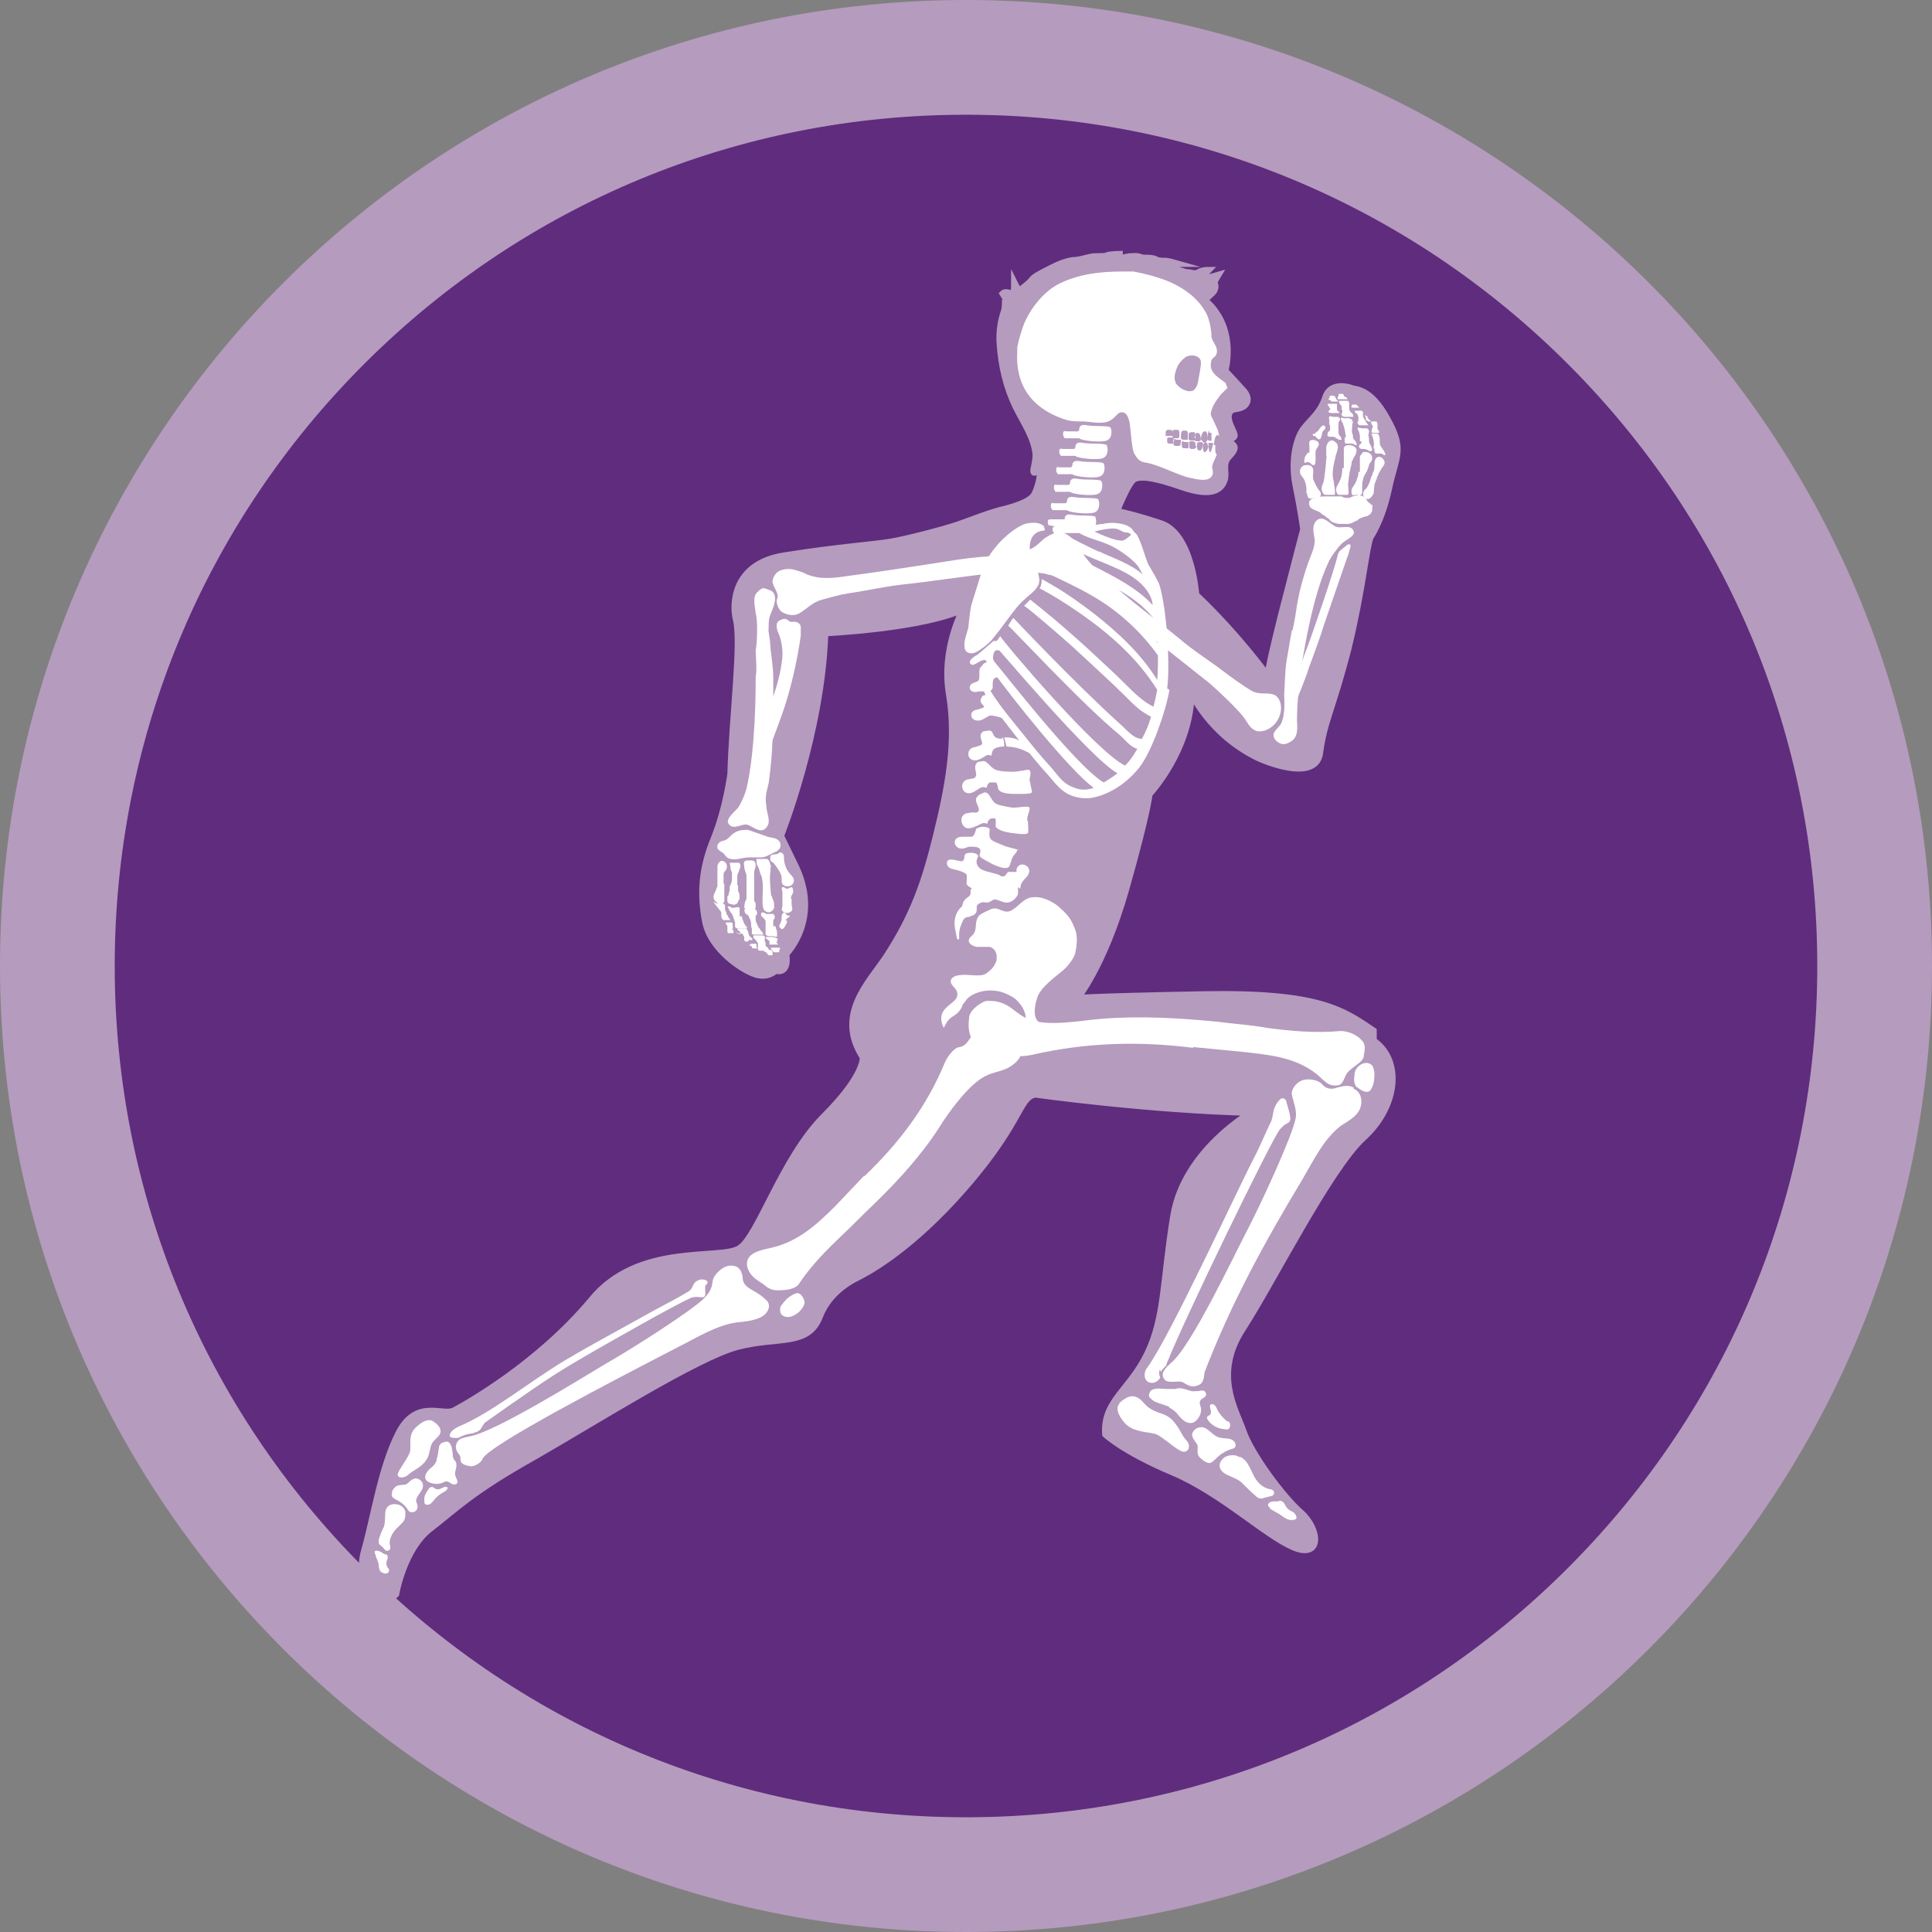 <?xml version="1.0" encoding="UTF-8"?>
<svg id="Layer_1" data-name="Layer 1" xmlns="http://www.w3.org/2000/svg" xmlns:xlink="http://www.w3.org/1999/xlink" version="1.1" viewBox="0 0 252.6 252.6">
  <rect x="0" y="0" width="252.6" height="252.6" fill="#808080" stroke="none"/>
  <defs>
    <style>
      .cls-1 {
        clip-path: url(#clippath);
      }

      .cls-2 {
        fill: none;
      }

      .cls-2, .cls-3, .cls-4, .cls-5 {
        stroke-width: 0px;
      }

      .cls-3, .cls-6 {
        fill: #b59bbe;
      }

      .cls-4 {
        fill: #602c7e;
      }

      .cls-6 {
        fill-rule: evenodd;
        stroke: #b59bbe;
        stroke-miterlimit: 10;
      }

      .cls-5 {
        fill: #fff;
      }
    </style>
    <clipPath id="clippath">
      <circle class="cls-2" cx="126.3" cy="126.3" r="112.5"/>
    </clipPath>
  </defs>
  <circle class="cls-4" cx="126.3" cy="126.3" r="116.8"/>
  <g class="cls-1">
    <g>
      <path class="cls-6" d="M179.5,134.8c-3.9-2.6-6.9-5-22.3-4.7-15.4.3-16.5.5-16.5.5,0,0,3.5-4.1,6.4-14.2,2.9-10.2,3.1-12.6,3.1-12.6,0,0,5.5-5.8,5.5-13.5,0,0,2.4,5.7,9,8.8,0,0,7.3,3.3,7.8-.7s1.7-5.8,3.7-13.6c1.9-7.8,2.3-13,2.9-14.6,0,0,1.5-2.1,2.4-6.3.9-4.3,2.1-5-.2-9.1-2.3-4.2-4.2-3.7-4.7-4,0,0-2.5-.9-3.2,1.1-.7,2.1-1.7,2.7-2.9,4.2-1.1,1.5-1.6,4.5-1,7.4.6,2.9,1,5.7,1,5.7,0,0-.7,2.6-2.9,11.2-2.4,9.6-1.7,8.3-1.7,8.3,0,0-3.8-5.4-9.6-10.9,0,0-.5-8-4.6-9.3-2.7-.9-4.7-1.4-5.8-1.6.6-1.4,1.6-3.8,2.3-4.3,1.1-.7,3.9.2,5.2.6,1.8.6,5.7,2.2,6.6-.4.3-.8-.1-1.7.2-2.5.2-.6.9-1,1.1-1.6s-.9-.8-.8-1.1c0-.3,1-.3.8-.8-.1-.5-1-1.8-.7-2.7s1.1-.6,1.7-.9c.7-.3,1.1-1.1.2-2.1s-2.4-2.6-2.4-2.6c0,0,1.2-4.1-1.1-7.5-1-1.5-1.7-1.7-1.7-1.7,0,0,.8-.7,1.2-1.1.4-.4.3-.9.3-.9,0,0-.6.5-.9.6-.2,0,.5-.5.7-.9s.5-.9.5-.9c0,0-1,.3-1.5.3h-1.1s.7,0,.9-.4.4-.6.4-.6c0,0-.6,0-1.1.3s-.9,0-1.4,0-1.6-.5-2.4-.7-1.1-.2-1.1-.2c0,0,.5,0,.8-.2s.8-.2.8-.2c0,0-.7-.2-1.1-.2s-.9,0-1.2-.2c-.4-.2-1-.2-1.5-.2s-.7-.3-1.5-.2c-.8,0-1.2.2-1.6.3-.4,0-1.1,0-1.1,0,0,0,.6,0,.8-.3s.6-.3.6-.3c0,0-1.7,0-2.1.2-.4.2-1.4,0-2.2.2s-1.6.4-2,.4-1.4.2-2.8.9-2.4,1.2-2.7,1.6-.7.7-1.2,1.1c-.4.4-.6.9-.6.9,0,0,0-.5-.2-.8s-.3-.5-.3-.5c0,0,0,.7-.1.9s-.1.4-.2.5c0,0,0-.2-.4-.3-.6-.2-.8,0-.8,0,0,0,.3.5.5.8s.2.4.1.5c0,0-.3,0-.3,0,0,0,0,.3-.1.9-.5,1.4-.7,2.8-.6,4.3.2,2.9.8,5.6,2.1,8.3,1,2,2.4,4,2.6,6.2,0,1.1-.3,1.8-.3,2.2s.4-.5.7-.3c.4.2,0,2.3-.6,3.4s-3.3,1.8-4.6,2.1c-2.1.6-3.2,1.1-5.5,1.9-2.1.7-6.8,1.9-8.6,2.2-2.2.4-7,.7-13.9,1.8-7,1-6.8,6.6-6.4,8.2.8,3.1-.5,12.7-.7,20.3,0,0-.6,4.6-2.2,8.5s-1.8,7.2-1.1,10.8c.7,3.6,4.8,6.2,6.2,6.7,0,0,1.6.8,2.9-.4,0,0,1.7.7,1.3-2.1,0,0,4.7-4.6,1.1-11.7l-1.8-3.7s5.4-13.5,5.8-26.6c0,0,13-.6,18.3-3.2,0,0-3,5.2-1.9,11.4,1,6.2-.2,12.2-1.7,18.3-1.5,6.1-3,10.5-6.6,16-2.2,3.3-6.6,7.5-3,13,0,0,.4,2.3-5.1,7.8s-8.6,15.8-11.1,17.3c-2.5,1.6-13.2-.8-19.3,6.7-7.1,8.5-16.5,13.7-18,14.5s-4.9-1.6-7.2,2.9-3.2,10.8-4.5,15.4c-1.3,4.6,2.2,7.4,4,5.6,0,0,1-5.9,4.5-8.6s5.4-4.8,13.6-9.4c8.2-4.7,21.3-13,26.6-14.4,5.4-1.4,9.2,0,10.7-3.9h0c.9-2.3,2.7-4,4.9-5.1,1.4-.7,6.3-3.3,12.6-10.1,9.1-9.9,8.3-13.3,10.7-13.9,0,0,15,2.1,28.5,2.4,0,0-8.9,5-10.3,13.6-1.4,8.6-1.1,13.2-3.4,18-2.3,4.8-5.8,6.2-5.5,10.5,0,0,2.3,2.2,8.7,4.9s12.1,8.2,15.8,9.8,3.3-2.3.9-4.4-6.5-7.7-7.5-10.6-4-7.5-.1-13.5,11.4-21,15.8-25,5.1-10,1.3-12.6h0v-1.2Z"/>
      <g>
        <path class="cls-5" d="M170.9,64.4c0,.3,0,.5.2.7s.5,0,.8,0,.7,0,.8-.4c0-.4-.1-.4-.4-.8-.3-.5-.4-.8-.6-1.2-.1-.5,0-.6,0-1.1s-.2-.7-.6-.8c-.5,0-.9,0-1.1.6-.2.7.4.9.6,1.5.3.8.2,1.4.2,1.6h.1Z"/>
        <path class="cls-5" d="M171,59c0,.3-.3.5-.4.8,0,.2-.2.7,0,.7s.4-.2.6,0c.2,0,.3.4.6.3.2,0,.2-.5.2-.6v-.9c0-.3,0-.5.2-.7.1-.2.3-.4.2-.7s-.8-.5-1.1-.3c-.2.2-.1.6-.1.9v.7h-.2Z"/>
        <path class="cls-5" d="M173,63.1c-.1.3-.2.5-.2.8s.2.8.5.8h.6c.2,0,.4,0,.6,0,.1-.2,0-.8,0-1-.1-.3-.1-.8-.2-1.1-.1-.5-.1-1.3.3-2.8,0-.2.1-.4.2-.7.1-.4.2-.7,0-1.1-.2-.2-.5-.5-.8-.4s-.5.4-.6.8v1c0,.2.1.4,0,.6,0,.2-.2,2.6-.4,3.2h0Z"/>
        <path class="cls-5" d="M175.5,61.2c0,.6-.1,1.3-.4,1.8-.1.3-.4.6-.4.9s0,.6.3.8c.2,0,.4,0,.6,0h.6c.2-.2.1-.4.1-.6,0-.3-.1-.8,0-1.1.1-1.1.2-1.5.4-2.3,0-.2,0-.4.2-.6,0-.2.2-.4.3-.6.1-.2.3-.7,0-1-.2-.2-.5-.3-.8-.3s-.6,0-.7.4v2.6h-.2Z"/>
        <path class="cls-5" d="M177.6,61.7v.2c0,.3-.1.5-.2.8-.1.3-.2.5-.4.8s-.3.4-.3.7,0,.4.1.5.4,0,.6,0,.3.2.5,0c.2,0,.2-.3.2-.5v-.7c0-.2,0-.5.1-.7,0-.3.2-.7.4-1s.3-.7.4-1c0-.2.2-.3.3-.5,0,0,.1-.2.1-.3,0-.3,0-.5-.3-.7-.2-.2-.4-.2-.7-.2s-.2,0-.3.2c-.1,0-.2.2-.3.4v2h-.2Z"/>
        <path class="cls-5" d="M179.3,62.3s-.2.7-.3.9-.2.5-.4.7c-.5.3-.5,1.1,0,1.3.4.2.7-.2.9-.5s.1-.8.2-1.2c0-.3.2-.6.3-.9,0-.2.1-.3.2-.5,0-.2.2-.4.3-.6.2-.5.8-.8.4-1.4-.3-.5-.9-.5-1.1,0-.1.2-.1.5-.1.8s0,.6-.2.9c0,0-.1.2-.1.4h0Z"/>
        <path class="cls-5" d="M173.9,55.5v.7c0,.2-.3.2-.3.4s-.2.4.2.5h.4c.2,0,.3,0,.5.2.1,0,.3.2.4.2.2,0,.3,0,.3,0s0-.3-.2-.5-.2-.3-.2-.5v-1.3c0,0,.2-.2.2-.3s0-.3-.3-.4h-.6c-.2,0-.4-.2-.5,0-.1,0,0,.4,0,.5v.8h0v-.2Z"/>
        <path class="cls-5" d="M179.4,55.9c0,.2,0,.3-.1.5,0,0,0,.2.2.2h.8v-.2s-.1-.2-.2-.3v-.6s0-.4-.2-.4h-.6c-.1,0,0,.2,0,.3,0,0,.1.2.2.3h0v.2Z"/>
        <path class="cls-5" d="M173.9,53.3v.3s-.2,0-.2.2.3.2.5.2h.9s.1,0,.1,0c0,0-.1,0-.2-.2-.1,0-.2-.2-.2-.3v-.7h-1.1c-.3,0,0,.3.1.4h0c0,0,0,.2,0,.2Z"/>
        <path class="cls-5" d="M173.8,52h0s-.2.2,0,.3c0,0,.2,0,.3.2h.8c.1,0,0-.2-.1-.2-.2-.2-.1-.3-.3-.5-.1,0-.4-.2-.6,0-.2,0,0,.2,0,.3h0Z"/>
        <path class="cls-5" d="M174.9,51.8v.4h1.2c.2,0-.1-.3-.2-.3,0,0-.1,0-.2-.2,0,0,0,0-.1-.2h-.2c0,0-.2,0-.3,0,0,0-.1,0-.1.2v.4h0v-.2Z"/>
        <path class="cls-5" d="M175.5,53.5v.4s-.1.2-.1.3.1.2.3.3h1.2c.1,0,0-.2,0-.3s-.2-.2-.3-.3c0,0-.2-.3-.2-.4v-.8s0-.2-.2-.3h-.4c-.2,0-.3,0-.5,0h-.2c-.1,0,0,0,0,.2,0,.2.2.3.3.5v.3h0v.2Z"/>
        <path class="cls-5" d="M176.8,52.8c0,0,0,.2-.1.3v.2h.6c.1,0,.2,0,.3,0h.2q0,0,0,0h0s-.1,0-.1,0c0,0-.1-.2-.2-.2,0,0-.1-.2-.2-.2,0,0-.2,0-.3,0h-.2v.2h0Z"/>
        <path class="cls-5" d="M172.2,56.4c0,0-.2.2-.3.3-.1,0-.4,0-.2.3,0,0,.2,0,.2,0,0,0,.1,0,.2.2.2.2.3.3.5.2.2-.2.2-.6.3-.9.1-.3.6-.4.3-.8-.3-.4-.9.7-.9.7h-.1Z"/>
        <path class="cls-5" d="M176,56.9c0,.2-.2.3-.2.5s0,.4.1.6c.1,0,.3,0,.4,0h.5c.2,0,.3.2.5.2s0-.3,0-.4c-.1-.2-.4-.4-.4-.6s0-.4-.1-.5c-.1-.4,0-.7,0-1.1s.2-.3,0-.6c0-.2-.1-.2-.4-.3s-.3,0-.5,0c-.3,0-.6-.2-.6,0s.2.5.3.7c0,0,0,.2.1.3,0,0,.2.8.2,1h0v.2Z"/>
        <path class="cls-5" d="M177.5,55.1v.2c0,0,.1.3.3.3h1.1s-.1-.2-.2-.3c0,0-.2-.2-.2-.3-.1-.2-.3-.4-.3-.7v-.3s0-.3-.2-.3-.2,0-.4,0h-.4c-.2,0,0,.3.2.4.1,0,.1.2.2.4v.6h-.1Z"/>
        <path class="cls-5" d="M178,57.7c0,.2,0,.3-.2.4-.1,0-.2.4,0,.5.2.2.6,0,.9.2.1,0,.3.2.5.2s.2-.2.2-.2c0-.3-.3-.7-.4-1,0-.3,0-.6-.1-.9,0,0,.1-.4.1-.5,0,0,0-.3-.3-.4h-.6c-.2,0-.6-.2-.6,0s.2.4.2.5c0,.2.1.3.1.5v.7h.2Z"/>
        <path class="cls-5" d="M179.7,58.6v.3c0,0,0,.3.2.4h.7c.1,0,.3.2.4.2.2,0,.1,0,.1-.2-.1-.3-.4-.7-.6-1,0,0-.1-.2-.1-.4v-.4c0,0,0-.8-.4-.8h-.2s-.1,0-.2,0h-.3c0,0,.1.3.2.5,0,.2.1.3.1.5s.1.5,0,.6h0v.4Z"/>
        <path class="cls-5" d="M178.8,54.9s0,.2.1.2h.4c0,0-.1,0-.2-.2,0,0-.2,0-.2-.2,0,0-.1,0-.1-.2,0,0-.2-.2-.3-.2s0,.2.1.3v.4h.2Z"/>
        <g>
          <path class="cls-5" d="M168.9,82.4c-.1.6-.6,3.4-.7,4.1-.2,1.4-.2,2.8-.3,4.2,0,.7.2,2.6-.4,3.9-.3.6-1.3,1.1-.9,1.9.1.3.7.8,1.2.8s1.1-.4,1.3-.6c.6-.6.5-1.6.5-2-.1-.9.1-3.5.2-4.7,0-.6.2-2.3.4-3.2.3-1.6,1.4-8.9,3.5-13.3.3-.7,1.2-1.9,1.7-2.4s1.8-1,1.6-1.6c-.3-1-1.5-.4-2.2-.6-.8-.2-1.7-1.6-2.6-.9-.8.7-.4,1.8-.3,2.6,0,1.1-.5,1.9-.9,3.1-.7,2-1.2,3.9-1.5,5.9-.1.8-.4,2.4-.5,2.8h-.1Z"/>
          <path class="cls-5" d="M175.1,72.2c-.1,0-.2.3-.2.4-.4,1.8-3.3,10.3-4.2,12.6-.6,1.5-.9,3-1.4,4.2s-1.8,6.1-1.6,6.3c.4.4-.1.2.4.2s1.4,0,.9-.5c-.4-.5,0-2.4.5-3.8.2-.5,1.4-3.4,1.6-4.2.5-1.4,1.5-4,1.9-5.4.8-2.3,2.8-8.1,3.1-9,.2-.4.3-1,.5-1.6,0-.2-.2-.3-.4-.2-.4.3-1,.8-1.1.9h0Z"/>
        </g>
        <path class="cls-5" d="M136.7,74.4c-1.3-.6-1.7-1.8-1.1-2.9.5-.9,1.1-1.2,1.6-1.5s1.3-.5,1.9-.3c.9.3,1.6,1.3,2,2,1.2,1.9,2.9,3.5,4.7,5,2.7,2.4,5.6,4.5,8.4,6.8,2,1.7,3.7,2.7,5.8,4.3.9.7,2.6,1.9,3.6,2.5,1.1.6,2,.2,2.9.5,1.1.4,1.4,2.3.3,3.7-.9,1.1-2.1,1.3-2.7,1-.7-.3-1.1-1.2-1.4-1.6-.8-1.1-3.2-3.4-4.6-4.6-2.9-2.3-5.9-4.7-8.9-7-1.5-1.2-2.8-2.1-4.5-3.5-.7-.6-4.1-3.4-4.7-3.6-1.4-.6-1.7,0-3.1-.8h-.2Z"/>
        <path class="cls-5" d="M105.2,170.2c0,.5-.4,1-.8,1.4-.4.3-.9.6-1.4.6s-1-.3-1-.8,0-.6.3-.9c.4-.6,1.1-1.2,1.8-1.4.6-.2,1.1.8,1.1,1.2h0Z"/>
        <path class="cls-5" d="M113,153.8c4.6-4.4,8.2-9.2,10.5-14.8.3-.7.9-1.6,1.6-2,.2-.1.5-.1.7-.2.7-.3.9-1,1.4-1.5.6-.6,2.3-1.7,3.2-1.6s1.7.6,2.4,1.1c1.1.9,1,2.4.6,3.3-.1.3-.4.6-.6.8-1.5,1.4-2.8,1-4.5,2.1-2.1,1.4-4.3,4.5-5.5,6.4-2.3,3.6-5.4,7-8.6,10.1-1.5,1.4-2.6,2.6-4.1,4-2,1.9-4,3.9-5.6,6.3-.5.8-1.8.9-2.8.9s-1.4-.4-1.9-.8c-.6-.4-1.3-.8-1.7-1.4-.4-.6-.6-1.3-.3-1.9.5-1,2-1.2,3.2-1.5,3.4-.8,5.9-3.1,8.2-5.4l3.8-4h0Z"/>
        <path class="cls-5" d="M100.3,170.1c.6.7,0,1.8-1,2.2-.9.4-2,.5-3,.6-2.7.4-5.2,2-7.6,3.2-8.7,4.5-24.5,12.7-25.6,14.6,0,.3-.9,1.1-1.6,1-1.3-.2-1.3-.6-1.3-1.1s-.5-.5-.6-1.4c0-.4.2-.8.5-1s.8-.3,1.3-.4c3.4-.6,14.6-7.6,17.8-9.5,3.7-2.1,11.3-7,12.8-8.5s.9-2.1,1.4-2.9,1.5-1.6,2.5-1.4c.8.1,1.1.8,1.2,1.5,0,.8.4,1.2,1.3,1.7.7.4,1.2.7,1.8,1.3h0Z"/>
        <path class="cls-5" d="M62,187.3c.3,0,.6-.2.8-.4.2-.3.5-.8.6-.9,4.4-3.1,8.2-5.8,11.6-7.8,5.1-3,13.3-7.6,15.3-8.5.3-.1.7-.2,1.1-.1h.6c.3-.2.2-.5.2-.8s0-.4,0-.6c0-.2.3-.3.3-.5s0-.2-.2-.3c0,0-.2-.1-.3-.1-.5-.1-1.1.2-1.3.6-.2.3-.2.6-.6.9-1.1.7-3.8,2.1-4.9,2.7-4.1,2.3-7.7,4.2-11.4,6.4-4.8,2.9-9.5,6.8-13.8,8.6-.7.3-1.2.8-1.2,1.2s1,.3,1.1.3c.8-.4,1.1-.5,1.9-.6h.1Z"/>
        <g>
          <path class="cls-5" d="M131.1,96.6c-1.4,0-1.1-.7-1.5-1-.3-.2-.6,0-.9,0s-.5.4-.5.6c0,.6.4.9.1,1.2,0,0-.5.2-.9.3-.3,0-.8.3-.8.9s.6.9,1,.8c.4,0,1-.4,1.3-.6.4-.2.6,0,.7,0s0-.6.4-.9,1.3-.3,1.3-.3c0,0,0-1.2-.3-1.2h0v.2Z"/>
          <path class="cls-5" d="M129.7,90.9c-.4-.2-.7,0-1,0s-.5.5-.5.7c0,.5.6.6.4.9,0,0-.5.2-.9.3-.3,0-.8.3-.7.8,0,.4.6.7,1,.6.4,0,.9-.4,1.3-.6.3-.2,1.8.3,1.8.3l.3-.2c.4-.2-.3-.8-.3-.8,0,0-1-1.8-1.4-2h0Z"/>
          <path class="cls-5" d="M129.9,86.6h-.9c-.4,0-.7.6-.9.8-.1.3,0,1.1-.1,1.4,0,.2-.2.3-.5.4s-.8.3-.7.8c0,.4.7.6,1.1.4.4,0,.7,0,1.1,0,.7,0,.7-.3.8-.5,0,0-.1-.9.2-1.2s1.2,0,1.2,0c0,0-.8-1.9-1.2-2h-.1Z"/>
          <path class="cls-5" d="M133.2,111.2c0-.2-1.2-.3-2.1-.7-1.5-.6-1.6-.7-1.7-1.1-.1-.4,0-.8,0-1-.1-.2-.5-.3-.9-.3s-.7.2-.8.2-.2.9-.6,1.1q-.4,0-1.2,0c-.3,0-.7,0-1,.4-.2.4,0,.9.5,1.1.6.2,1-.2,1.4-.2s1,0,1.2.2c.4.3,0,.8.1,1,0,.2.4.4,1.7,1.1,1.1.5,1.8.6,2,.4.2,0,.3-.5.5-1.1s.7-.8.7-1.2h.2Z"/>
          <path class="cls-5" d="M134.3,107.2c0-.7.4-1.2.3-1.6-.1-.3-1.3,0-2.2,0-1.3-.2-2.1-.4-2.3-.6-.4-.3-.6-.9-.9-1.2-.3-.3-.6-.2-.9,0-.3,0-.7.5-.7.7,0,.7.6,1.2.3,1.6-.3.3-.5,0-1.3.2-.4,0-.9.3-.9.9s.4,1.1.9,1.1,1.3-.4,1.7-.6.7,0,.8,0c0,0,0-.5.5-.7h.5c.2.2,0,.9.1,1.1s.6.6,2,.8,2.1.2,2.2,0c.1-.2,0-.9,0-1.6h-.1Z"/>
          <path class="cls-5" d="M134.6,102.2c0-.6.3-1.2,0-1.5-.1-.2-1.2.2-2.2.2-1.6,0-2.2-.2-2.5-.4-.4-.3-.7-.7-1-.9-.3-.2-.7,0-.9,0-.3,0-.5.4-.5.7,0,.6.3,1,0,1.3,0,.2-.6.2-.9.3-.3,0-.8.3-.8.9s.5,1,1,.9c.4,0,1-.5,1.4-.7.4-.2.7,0,.8,0,0,0,0-.4.4-.7.2,0,.5,0,.8,0,.3.2.2.8.4,1s.6.5,2.1.5,2.1,0,2.2-.2c.1-.2-.2-.8-.2-1.4h-.1Z"/>
          <path class="cls-5" d="M129.2,114c-.7-.2-1.1-.4-1.3-.7-.5-.7,0-1.2,0-1.4,0-.2-.5-.4-.8-.4s-.8,0-.9.2c-.2.2,0,.9-.5.9s-1.8-.6-1.9.2c0,.7.6.8,1.1.9.8.2,1.3.4,1.5.7,0,.3,0,.5,0,.8,0,.2-.3.5.8,1,1.3.6,2.3.7,2.5.6.2,0,.4-.4.6-1,.2-.5.7-.3.7-.9s-.8-.6-1.7-.9h0Z"/>
          <path class="cls-5" d="M130.8,83.8h-.9c-.3.3-2,1.7-2.1,1.8-.4.2-1.3.8-.9,1.2.3.3.6,0,1-.2.3-.2.5-.3.9-.3.7,0,1,0,1,0,0,0,0-.9.3-1.2.3-.2.7,0,.7,0,0,0,.2-1.2,0-1.2Z"/>
        </g>
        <path class="cls-5" d="M160.3,50.2c0-.3-2-1.1-2-2.4s.6-.8.8-1.7c.1-.9-.5-1.2-.7-2,0-.4-.1-2.3-.9-3.5-1-1.7-2.8-3-4.7-3.8-1.5-.6-3-1-4.6-1.3h0c-.5,0-1,0-1.5,0-2.7,0-5.9.3-8.6,1.8-1.7,1-3.3,2.9-4.2,5-.5,1.3-.8,2.6-.9,3.1v.6c-.3,5.3,2.9,7.8,6.4,8.9.7.2,1.4.2,2.1.2,1,0,2.4.4,3.4,0s1.1-1.2,1.8-1.2.9,1,1,1.4c.2,1.6.3,3.5.6,4,.4.7.7,1.1,1.6,1.2,1.7.3,4.2,1.7,5.8,2,.9.2,2.2.5,2.7-.2.4-.5,0-1,.1-1.4.1-.5.4-.9.6-1.5h0c-.3,0-.2-1.2-.2-1.2h.3-.5s.1-1.4.5-1.3c.1,0,.2,0,.2.3,0-.8-.4-1.4-.6-1.9s-.5-.9-.5-1.2.2-.7.3-1c.3-.6.7-1.1,1-1.5.5-.5.9-.9.9-.9h0l-.2-.4ZM157.6,56.4c.3,0,.3,1,.3,1,0,.3-.4.5-.5.5,0,0-.3-.3-.4-.5,0,0,.1-1,.5-1h0ZM154,47.8c.3-.5.6-.8,1-1.1.6-.4,1.8-.3,2,.5.1.5-.3,2.3-.4,2.9-.1.4-.3.7-.5.9-.3.2-.8.2-1.2,0-.2,0-1.1-.6-1.2-1-.3-.7,0-1.5.3-2.2h0ZM156.6,57.7c-.1,0-.4,0-.4-.2s0-1,.4-.9c.4,0,.4.8.4.8,0,.3-.1.3-.4.3h0ZM156.2,57.3v.3h-.4c-.1,0-.3,0-.4-.2v-.5c0-.2,0-.3.3-.4h.4c.1,0,.2.2.2.3v.5h-.1ZM155.3,57.1v.4h-.4c-.2,0-.4,0-.5-.2v-.4c0-.3.1-.6.3-.6s.3,0,.4,0c.1,0,.2.2.2.3v.4h0ZM153.3,56.7c0-.3,0-.5.2-.5s.4,0,.5,0c.1,0,.2.2.2.3v.4s0,.3-.1.4h-.4c-.2,0-.4,0-.4-.2v-.4h0ZM152.4,56.9v-.3c0-.2.1-.4.3-.4s.3,0,.4,0c.1,0,.2.2.2.2v.6c0,0-.2,0-.5,0s-.3,0-.4,0h0ZM153.2,58c-.1,0-.3,0-.4,0-.1,0-.2-.2-.2-.2v-.3c0,0,0-.3.1-.3h.4c.2,0,.3,0,.4.2v.2c0,.2-.1.4-.2.4h-.1ZM154.4,58.1s-.1.2-.3.2h-.4c-.3,0-.3-.3-.3-.5v-.3c.1-.2.4,0,.5,0h.5v.2q0,.2-.1.4h.1ZM155.2,58.6h-.4c-.3,0-.3-.3-.3-.5v-.3c.1-.2.4,0,.5,0h.4v.7s-.1.2-.3.2h.1ZM156.4,58.3c0,.2,0,.3-.3.4h-.4c-.1,0-.2-.2-.2-.2v-.8h.4c.1,0,.3,0,.4.2v.4h.1ZM156.8,58.9c-.4,0-.3-.8-.3-.8,0-.3.2-.3.4-.3s.4,0,.4.3c0,0-.1.9-.5.8h0ZM158,58.3c0,.2-.2.8-.5.8s-.2-.8-.2-.9c0-.2.3-.4.4-.4,0,0,.3.3.2.5h.1ZM158.6,58h0s-.2,1.2-.4,1.1c-.2,0-.2-1.2-.2-1.2h.6ZM158.2,56.6c.1,0,.2,0,.2,0v1c0,.1-.2,0-.3,0-.1,0-.2,0-.2-.2v-.3c0-.2,0-.4.1-.6,0,0,0-.2.1-.2h0v.2Z"/>
        <g>
          <path class="cls-5" d="M136.6,68.9c-.6-.6-1.3-.6-2.1-.5-1.1,0-4.4,2.3-5.9,5.6-.2.5-1.3,4.2-1.6,5.1-.2.8-.4,3-.4,3-.2.7-.6,1.8-.5,2.4,0,.7.5,1,1.1.9.5,0,2.2-1.3,2.6-1.9,1-1.2,1.6-2.1,2.6-3.4,1.7-2.3,2.8-2.4,3.4-3.7.2-.6,0-1.1,0-1.2-.1-.6-.3-.9-.5-1.2-.2-.4-.4-.7-.6-1.5-.2-1.4,0-2.8,1.5-3.1.2,0,.4,0,.4-.2s-.1-.2-.2-.3h.2Z"/>
          <g>
            <path class="cls-5" d="M152.6,90c.4-2.8,0-10.2-1-13.5-.2-.6-1-1.9-1.4-2.6-.4-.6-1.2-4.1-1.9-4.3-.1-.2-.3-.5-.6-.7-.8-.5-2.3-.7-3.5-.4-.6,0-2.1.4-2.7.5-.8,0-2-.3-3.2-.2-.3,0-.7,0-.7.4s.5.8.5.8h-.8c.4.3.8.6,1.1.7,1.4.9,3,1.7,4.5,2.3,2.8,1.2,6.4,2.3,7.6,5.2.1.3.2.6.2.9h0c-2.1-2.3-5.2-3.8-8.1-5.3-1.8-.9-3.6-1.8-5.3-2.7-.3-.2.2,0-.4-.4-.3.2-.6.5-.7.9.5.3,0,.2.3.4,1.8,1,3.7,1.9,5.5,2.9,3.4,1.7,6.9,3.3,9.1,6.3.1.9.2,2,.3,2.9h0c-2-2.6-4.5-5-7.4-6.8-1.9-1.2-3.9-2.2-5.9-3.1l-3-1.5c.1.6.3.9.5,1.2,0,.2.2.3.3.5l1.8.9c2.1,1,4.2,2,6.1,3.2,3,1.9,5.6,4.4,7.6,7.2,0,.9,0,2.1-.1,3.2-2.1-3.4-5.1-6.2-8.3-8.7-1.7-1.3-3.5-2.6-5.4-3.7-.5-.3-.9-.5-1.4-.8,0,.2,0,.5-.1.8,0,.2-.1.3-.2.4,1.7.9,3.3,1.9,4.9,3,4.1,2.8,7.9,6.1,10.5,10.3-.1.6-.3,1.5-.5,2.2-1.4-.7-2.5-1.8-3.6-2.9-1.7-1.7-3.5-3.3-5.2-4.9-1.9-1.7-3.8-3.4-5.8-5-.5-.4-1-.8-1.5-1.2l-.8.8c.7.5,1.4,1.1,2,1.6,2,1.7,4,3.4,5.9,5.2,1.7,1.6,3.5,3.2,5.1,4.8s2.2,2.2,3.6,2.9c-.3,1-.6,1.8-1.2,2.9-1.1,0-2-1.2-2.7-1.8-6-5.4-14-13.9-14.1-14-.2.2-.3.4-.5.7,0,0-.1.2-.2.3.2,0,9.6,10.2,14.6,14.3.7.6,1.4,1.6,2.3,1.8-.5.9-1,1.6-1.6,2.2-3.9-1.9-16.2-16.5-16.3-16.9-.1,0-.2.3-.4.5,0,0-.2.3-.5.5.4.3,12.6,14.9,16.2,16.9-.5.4-1.1.8-1.8,1.2-3.6-2.1-13.4-14.8-14.3-15.8-.3-.4-.1-1-.6-1.4-.3.2-.6.4-.9.5.3.7.8,1.4,1.2,2,2.4,3.4,10.3,13.3,13.3,15.4-.5.2-1.2.3-1.8.2s-1.2-.4-1.4-.5h0c-1-.5-1.7-1.6-2.4-2.4-1.3-1.4-2.5-2.9-3.7-4.4s-2.4-2.9-3.5-4.5c-.8-1.1-1.6-2.6-1.6-4-.2.4-.3.9-.3,1.3,0,1.4.8,2.8,1.6,3.8,1.2,1.5,2.4,3.1,3.6,4.6,1.2,1.5,2.3,2.9,3.6,4.3.6.7,1.2,1.5,1.9,2,1.1.9,2.8,1.1,3.8.9,1.2-.2,3.9-1.1,6.2-4,1.6-2.1,3.4-7.2,3.9-10.1h0l-.3-.2ZM145.6,69.1c.6,0,1.1.4,1.4.5.3,0,.6,0,.9.3-.3.3-.7.6-.9.7-.3.2-.8,0-1,0-1.2-.3-2-.7-2.9-1.1.7-.2,1.7-.4,2.5-.4h0ZM143.6,72.1c-1.5-.7-2.9-1.4-4.3-2.2l-.4-.2h2.2c1.6.9,3.1,1,4.8,2,1.2.7,2.6,1.8,3,2.5.1.2.3.5.5.9-1.6-1.4-3.8-2.1-5.7-3h-.1Z"/>
            <path class="cls-5" d="M134.8,98c1.5.9,2.5,2.2,3.4,3.8.1.2.2.4.3.7h0c-.9-1.6-2.5-3.2-3.5-3.8-1.4-.8-2-1-3.4-1.1l-.3-1.2c1.8,0,2.3.6,3.7,1.5h-.2Z"/>
          </g>
        </g>
        <g>
          <path class="cls-5" d="M133.4,116.2c0-.5.2-.9.6-1.3.2-.2.4-.4.5-.7.2-.4,0-.9-.5-1.1-.4-.2-1,0-1.1.6v.3c0,0-.3,0-.5,0s-.3,0-.5,0c-.2,0-.3.3-.5.5-.3.2-.7,0-1,0s-.8,0-1,.2-.2.7-.5.8c-.2,0-.4,0-.7,0s-.8.3-1.1.6c0,0-.2.2-.2.3v.4c0,.4-.6.6-.8.9-.2.2-.2.5-.3.7,0,.2-.3.3-.4.5-.4.5-.6,1.2-.6,1.8s.2,1.3.3,1.9c0,.2.2.3.3.2v-.2c0-.5,0-1,.2-1.5s.3-1,.8-1.2c.2,0,.4,0,.7-.2.3,0,.6-.4.6-.7v-.4c0-.3.3-.5.6-.6s.4,0,.8,0,.6-.4,1-.4,1.1.5,1.7.4,1.1-.6,1.3-1.1v-.9h0l.3.2Z"/>
          <path class="cls-5" d="M136.7,134.5c0-.4-.6-.6-.9-.9-.8-.6-.5-2.2-.2-3.1.3-1.1,1.6-2.2,3.1-3.4.7-.5,1.8-1.8,1.9-2.6.2-.8.3-2.1,0-2.9-.5-1.3-.8-1.8-1.9-2.8-.8-.8-2.3-1.6-3.5-1.5-1.4,0-2,1.3-3.1,1.8-1,.4-1.6-.7-2.6-.2s-1.6.6-1.8,1.4c-.2.6,0,1.4-.5,1.9s-.4.4-.5.6c-.2.5.4.9,1,1,.5,0,1.1,0,1.7,0,.7.2,1,.9.9,1.6,0,0,0,.3-.1.4h0c-.2.6-.7,1.1-1.3,1.5-.7.5-2.5,0-3.4.2-.5,0-1.2.3-1.2.8s.6.8.8,1.3c.2.5,0,1-.5,1.4s-.9.7-1.2,1.1c-.5.7-.4,1.5,0,2.3.2-.5.5-1,1-1.4,0,0,.2-.1.3-.2,0,0,.2-.1.3-.2.3-.2.6-.6.8-1,0-.3.3-.5.5-.8.5-.8,2-1.3,3.1-1.3s1.8.2,2.9.8c.6.3,1.9,1.6,1.8,3,0,.4-.3.9-.5,1.1-.7,1-1.5,1.4-2.2,1.8-.6.3-1.2.6-1.8,1.2h.6c2.1-.2,4.1-1.2,6-2.2.4-.2.8-.5.7-.9h-.1Z"/>
        </g>
        <g>
          <path class="cls-5" d="M137.1,70.4c1.4-.5,2.6,0,3.2,1.1.5.9.3,1.6.2,2,0,.5-.4,1.2-.9,1.5-.8.4-2.1.3-3,0-2.4-.4-4.8-.2-7.2,0-3.8.4-7.4,1-11.2,1.4-2.7.3-4.7.8-7.4,1.2-1.2.2-2.2.5-3.3.8-1.2.3-1.9,1.1-2.7,1.6-.9.7-1.9.4-2.6,0-.4-.3-.8-1.2-.6-1.7.3-.7-.4-1.3-.6-2.2,0-.5.3-1.1.8-1.4s1.4-.4,2.1-.2c.6.2,1.1.3,1.6.6,1.8.7,3.4.5,5.4.2,3.8-.5,7.7-1.1,11.6-1.7,1.9-.3,3.6-.6,5.9-.8,1,0,5.5-.7,6.1-.9,1.4-.6,1.2-1.1,2.7-1.6h-.1Z"/>
          <g>
            <path class="cls-5" d="M102.5,112.2c0-.3,0-.5-.3-.7s-.4.2-.8.2-.7,0-.7.5.2.4.5.7c.3.4.6.8.8,1.2.2.4.2.6.2,1.1s.3.6.7.7c.5,0,.9-.3.9-.8s-.6-.8-.9-1.4c-.4-.8-.4-1.4-.4-1.5h0Z"/>
            <path class="cls-5" d="M103.4,117.5c0-.3.2-.6.3-.8,0-.2,0-.7-.2-.7s-.4.2-.6.2-.4-.3-.6-.2c-.2,0,0,.5,0,.7,0,.3,0,.6,0,.9v.8c0,.2-.2.5,0,.7.2.3.9.4,1.2,0,.2-.2,0-.6,0-.9v-.7h-.2Z"/>
            <path class="cls-5" d="M100.7,113.8c0-.3.2-.5,0-.8,0-.3-.3-.8-.6-.7-.2,0-.4,0-.6,0s-.4,0-.6,0c0,.2,0,.8.2,1,.2.3.2.8.4,1.1.2.5.3,1.3.2,2.8v.7c0,.4,0,.7.2,1.1.2.2.6.4.9.2.3-.2.5-.5.4-.8,0-.3,0-.6-.2-.9,0-.2-.2-.4-.2-.6s-.3-2.6,0-3.2h0Z"/>
            <path class="cls-5" d="M98.6,116v-1.9c0-.3.2-.7.2-.9s0-.6-.4-.7h-.6c-.2,0-.4,0-.5.2s0,.4,0,.6c0,.3.2.8.3,1.1v2.9c0,.2,0,.4-.2.6,0,.3-.2.8,0,.9.2.2.5.2.8.2s.6,0,.6-.5,0-.5-.2-.7c0-.2,0-.4,0-.7v-1.2h0Z"/>
            <path class="cls-5" d="M96.4,115.8v-1c0-.3,0-.6.2-.8,0-.3.2-.4.2-.7s0-.4-.2-.5c-.2,0-.4,0-.6,0-.2,0-.4,0-.5,0-.2,0,0,.3,0,.5,0,.2,0,.5.2.7v.7c0,.3,0,.7-.2,1s0,.7-.2,1c0,.2,0,.3-.2.5v.4c0,.3,0,.5.4.6.2,0,.5.2.7,0,.2,0,.2-.2.3-.3,0-.2.2-.2.2-.5s0-.6-.2-.9v-.8c0-.3,0-.2,0-.2h0v.2Z"/>
            <path class="cls-5" d="M94.6,115.5s0-.7,0-.9c0-.2,0-.6.2-.7.4-.4.3-1.1-.2-1.3-.4-.2-.7.2-.8.6,0,.4,0,.8,0,1.2s0,.6,0,.9c0,.2,0,.3,0,.5,0,.2-.2.4-.2.6-.2.5-.6.9,0,1.5.4.4.9.3,1.1,0,0-.3,0-.5,0-.8v-1.3h0v-.2Z"/>
            <path class="cls-5" d="M101.1,121.1v-.7c0-.2.2-.3.2-.4s0-.4-.2-.5h-.9c0,0-.3-.2-.4-.2-.2,0-.3,0-.3.2s0,.3.3.5c.2.2.2.3.3.4v1.3c0,0,0,.2,0,.3,0,.2,0,.3.4.4h.6c.2,0,.4.2.5,0,0,0,0-.4,0-.5,0-.2-.2-.6-.2-.8h-.1Z"/>
            <path class="cls-5" d="M95.8,121.3v-.5s0-.2-.2-.2h-.4c-.2,0,0,0,0,0h-.3v.2s.2.2.2.3c0,0,0,.2,0,.3v.3s0,.4.2.3h.6c0,0,0-.2,0-.3l-.2-.2h0l.2-.2Z"/>
            <path class="cls-5" d="M101.6,123.2v-.3s.2,0,0-.2c0,0-.3-.2-.6-.2h-.9c0,0,0,.2.2.3,0,0,.2.2.3.2,0,.2,0,.3,0,.5h0q.2,0,.3,0h.7c.3,0,0-.2-.2-.3h0c0,0,0,0,0,0Z"/>
            <path class="cls-5" d="M101.9,124.3h0c0-.2.2-.3,0-.4,0,0-.2,0-.3,0h-.8c0,0,0,0,0,.2.2,0,.2.3.4.4,0,0,.4,0,.6,0,.2,0,0-.2,0-.3h0v.2Z"/>
            <path class="cls-5" d="M100.9,124.6v-.4h-.7s0,0-.2,0-.2,0-.2,0c-.2,0,.2.2.3.3,0,0,.2,0,.2.2l.2.2h.5v-.2c0,0,0-.4,0-.4h0l-.2.2Z"/>
            <path class="cls-5" d="M100,123.2v-.7c0,0,0-.2-.4-.2h-1.1c0,0,0,.2,0,.3l.3.3c0,0,.2.3.3.4v.8s0,.2.3.2.2,0,.2,0h.9v-.2c0-.2-.3-.3-.4-.4,0,0,0-.2,0-.2h0v-.3Z"/>
            <path class="cls-5" d="M98.9,123.9v-.5h-.6c-.2,0-.2,0-.3.2s0,0-.2,0h0s0,0,.2,0c0,0,.2,0,.3.2s0,.2.2.2h.5v-.2h0Z"/>
            <path class="cls-5" d="M102.7,120.3c0,0,.2-.2.3-.3,0,0,.4-.2.2-.3h-.2s-.2,0-.2-.2c-.2-.2-.4-.3-.5,0-.2.2,0,.7-.2,1,0,.3-.5.5,0,.9.3.4.8-.8.8-.8h0v-.2Z"/>
            <path class="cls-5" d="M98.8,120c0-.2,0-.3.2-.5,0,0,0-.4-.2-.6h-.9c-.2,0-.4-.2-.5,0-.2,0,0,.3,0,.4,0,.2.4.3.5.5,0,.2.2.3.2.5.2.4,0,.7.2,1.1,0,.2,0,.3,0,.6,0,.2.2.2.4.2h.5c.3,0,.6,0,.6,0,0-.2-.2-.4-.4-.6,0,0,0-.2-.2-.3,0,0-.4-.8-.4-1h0v-.2Z"/>
            <path class="cls-5" d="M97.8,121.9v-.2c0,0-.2-.2-.3-.3h-1.1c0,0,0,.2.2.3,0,0,.2.2.3.2.2.2.3.4.4.6v.3c0,.1,0,.3.3.3s.2,0,.3-.2h.4c.2,0,0-.3-.2-.4,0,0-.2-.2-.2-.3,0-.2-.2-.6-.2-.6h0v.3Z"/>
            <path class="cls-5" d="M96.7,119.6c0-.2,0-.3,0-.4,0,0,0-.4,0-.5-.2-.2-.6,0-.9,0-.2,0-.3-.2-.5-.2s-.2.2,0,.3c0,.3.4.6.5.9s.2.6.3.9v.5c0,0,0,.3.4.3s.3,0,.6,0c.2,0,.6,0,.6,0,0-.2-.2-.3-.3-.5,0,0-.2-.3-.2-.4,0,0-.2-.5-.2-.7h-.3Z"/>
            <path class="cls-5" d="M94.8,118.9v-.4c0,0,0-.3-.3-.4h-.7c-.2,0-.3,0-.4-.2-.2,0,0,0,0,.2.2.3.5.6.7.9,0,0,.2.2.2.3v.3c0,.1,0,.8.5.7h.4c.2,0,.3,0,.3,0s-.2-.3-.3-.4c0-.2-.2-.3-.2-.4,0-.2-.2-.5-.2-.6h0Z"/>
            <path class="cls-5" d="M96.7,122.2s0,0-.2-.2-.2,0-.2,0h-.3c0,0,0,0,0,0h.2s.2,0,.3,0c0,0,0,0,.2,0,0,0,.3.2.3,0s0-.2-.2-.3c0,0,0-.3,0-.3v.5Z"/>
          </g>
          <g>
            <path class="cls-5" d="M101.1,93v-4.4c0-1.5-.3-2.9-.4-4.4,0-.7-.3-1.5-.2-2.2,0-.6,0-1.2.3-1.8.2-.6,1.1-2.3,0-3-.2,0-.7-.3-1-.3s-.9.6-1,.8c-.4.7,0,2.1,0,2.5.3.9.2,3.8,0,4.9,0,.7.2,2.4,0,3.4,0,1.7,0,9.5-1.2,14.6-.2.8-.7,1.9-1.1,2.5-.2.3-1.6,1.4-1.3,2,.5,1,1.6.2,2.3.2s1.9,1.4,2.7.4c.7-.8,0-1.9,0-2.8-.2-1.2,0-1.8.3-3,.3-2.2.5-4.3.5-6.5v-3h-.1Z"/>
            <path class="cls-5" d="M98.8,105.7c.2-2.2.6-4.4,1.3-6.4.9-2.7,2-5.2,2.8-7.9.8-2.7,1.4-5.5,1.8-8.3v-1.1c0-.4-.4-.7-.8-.7h-.5c-.2,0-.3-.2-.5-.3-.3-.2-.8,0-1.1.2s-.3.7-.2,1.1.3.7.4,1.1c.3,1,.4,2.2.2,3.2-.2,1.8-.8,3.6-1.4,5.3-.5,1.4-1.1,2.7-1.6,4.1-.8,2.3-1,4.6-1.4,7-.2.9-.3,1.8-.5,2.8,0,.3,0,1.4-.4,1.7.2-.2,1.6-1.3,1.9-1.7h0Z"/>
          </g>
          <path class="cls-5" d="M97.8,108.5c-.6,0-1.2,0-1.8.4-.3.2-.5.4-.8.7s-.6.3-.9.4-.6.5-.5.8c0,.3.4.5.7.7.4.3.4.7,1,.8.8.2,1.6-.2,2.4-.2h1.6c.6,0,1.2-.4,1.8-.7.2,0,.4-.2.6-.4.2-.3.2-.7,0-1-.5-.6-1.2-.4-1.8-.7"/>
        </g>
        <g>
          <path class="cls-5" d="M177.4,142.2c-.4-.5-.4-1.1-.3-1.7,0-.5.3-1,.8-1.3s1-.3,1.4,0c.3.3.3.6.4,1,0,.7,0,1.6-.5,2.3-.4.6-1.4,0-1.8-.4h0Z"/>
          <path class="cls-5" d="M156,137c-7.1-.9-14-.7-21,.9-.9.2-2.1.3-2.9,0-.2-.1-.4-.3-.6-.4-.7-.3-1.5,0-2.3-.2-1-.1-1.8-.8-2.2-1.6-.4-.8-.4-1.7-.3-2.6,0-.9,1.3-1.9,2.1-2.2.4-.1.9,0,1.3,0,2.3.4,2.6,1.8,4.8,2.5,2.6.8,6.5,0,9.2-.2,5-.4,10.2-.1,15.2.4,2.3.3,4.2.4,6.4.8,3.1.4,6.2.7,9.6.4,1.1,0,2.3.6,2.9,1.4.4.6.2,1.2.1,1.9,0,.7-1.5,1.4-2.1,2.1-.5.6-.5,1.6-1.3,1.7-1.3.2-1.8-.7-2.8-1.5-2.8-2.2-6.2-2.5-9.9-2.9l-6.2-.6h0Z"/>
          <g>
            <path class="cls-5" d="M177.1,142.4c1,.5,1.1,1.9.6,2.8s-1.5,1.4-2.4,2c-2.2,1.7-3.5,4.4-4.9,6.8-5.1,8.5-9.4,16.3-12.9,25.4-.1.3,0,1.4-.8,1.7-.9.4-1.4,0-2.1-.4-.6-.2-1.9.2-2.3-.3-.3-.3-.4-.8-.1-1.2.2-.4.6-.7.9-1,2.7-2.2,8.3-14.2,10.1-17.6,2-3.9,5.8-12.2,6.2-14.4.2-1-.3-2.1-.5-3.1-.1-.6.5-1.6,1.5-1.9.8-.2,2,0,2.5.6.6.7,1.4.6,1.9.4.9-.2,1.4-.4,2.2,0h0v.2Z"/>
            <path class="cls-5" d="M151.8,179.3c.2-.3.4-.5.7-.8,0-.2.1-.4.2-.6,2.1-5.3,13.2-28.2,14.6-30.2l.6-.6c.5-.3.9-.4.8-1-.1-.7-.3-1.3-.5-2,0-.3-.4-.7-.8-.4-.2.2-.4.4-.6.8-.4.7-.3,1.3-.6,2.1-.6,1.2-1.6,3.6-2.2,4.7-2.3,4.4-11.1,23.6-14,27.5-.5.6-.4,1.4-.1,1.7.2.3.9.5,1.5,0,.1-.1.2-.2.3-.4-.2-.4-.2-.8,0-1.1h0v.3Z"/>
          </g>
        </g>
        <path class="cls-5" d="M179.4,66.1c0,0-.2-.2-.4-.4h-.1c-.2-.3-.3-.5-.5-.7-.3-.2-.7-.3-1.1-.2-.4,0-.7.3-1,.3s-.6,0-.9-.2c-.6,0-1.4,0-2,0s-2.6,0-2.2,1.2c.2.6,1.1.6,1.5,1,0,0,.1,0,.2.2.2,0,.4.2.6.4.2,0,.4.4.6.5.3.2.6.2.9.3h1.2c.4,0,.7-.2,1.1-.4,0,0,.2,0,.3-.2.3-.2.7-.3,1-.4.1,0,.3,0,.4-.2.2,0,.3-.3.4-.5,0-.3.1-.7,0-.9h0v.2Z"/>
        <path class="cls-5" d="M145.1,55.8c.3.2.4,1.5-.4,1.8s-3.4,0-3.6-.3h-1.9c-.1-.2-.2-.3-.2-.4v-.3c0-.2.2-.3.4-.2h1.5s.1,0,.2-.2c0-.2,0-.8,1-.6,1.1.2,2.8,0,3.1.3h-.1Z"/>
        <path class="cls-5" d="M144.6,58.1c.3.2.4,1.5-.4,1.8s-3.4,0-3.6-.3h-1.9c-.1-.2-.2-.3-.2-.4v-.3c0-.2.2-.3.4-.2h1.5s.1,0,.2-.2c0-.2,0-.8,1-.6s2.8,0,3.1.3h-.1Z"/>
        <path class="cls-5" d="M144.2,60.5c.3.2.4,1.5-.4,1.8-.8.3-3.4,0-3.6-.3h-1.9c-.1-.2-.2-.3-.2-.4v-.3c0-.2.2-.3.4-.2h1.5s.1,0,.2-.2c0-.2,0-.8,1-.6,1.1.2,2.8,0,3.1.3h-.1Z"/>
        <path class="cls-5" d="M143.9,62.8c.3.2.4,1.5-.4,1.8s-3.4,0-3.6-.3h-1.9c-.1-.2-.2-.3-.2-.4v-.3c0-.2.2-.3.4-.2h1.5s.1,0,.2-.2c0-.2,0-.8,1-.6s2.8,0,3.1.3h-.1Z"/>
        <path class="cls-5" d="M143.5,65.2c.3.2.4,1.5-.4,1.8s-3.4,0-3.6-.3h-1.9c-.1-.2-.2-.3-.2-.4v-.3c0-.2.2-.3.4-.2h1.5s.1,0,.2-.2c0-.2,0-.8,1-.6,1.1.2,2.8,0,3.1.3h-.1Z"/>
        <path class="cls-5" d="M143.1,67.5c.3.2.4,1.5-.4,1.8s-3.4,0-3.6-.3h0l-1.9-.3c-.1,0-.2-.2-.2-.3v-.3c0-.2.3-.2.5-.2h1.7c0-.2,0-.8,1-.6,1.1.2,2.8,0,3.1.3h-.2Z"/>
        <path class="cls-5" d="M153,184c-.6-.3-1.2-.4-1.9-.7-.3-.1-.6-.4-.8-.6s0-.7.2-.9c.5-.4,1.5-.2,2-.2h1.2c.7-.3,1.6.2,2.2.3.4,0,.8,0,1.2-.1.1,0,.3,0,.4.1.2.2.4.6-.2.9-.4.2-.5.5-.4.9.5,1.1-.5,2.2-.9,2.3-1,.3-1.7-.7-2.2-1.3-.3-.3-.6-.5-1-.7h.2Z"/>
        <path class="cls-5" d="M146.3,183.5s1.1-1.2,2.1-.9,1.1,1.1,2.2,1.7,1.9.5,2.8,1.5,1.1,1.9,1.7,2.5c.6.6.4,1.6-.4,1.5s-2.7-2-3.6-2.3-2.9-.2-4-1.4-1.2-2.2-.7-2.6h-.1Z"/>
        <path class="cls-5" d="M157,186.6c-.6,0-1.3.6-1.1,1.2.1.4.4.7.6,1,.2.4,0,.8.1,1.2,0,.4.4.7.8,1,.3.2.7.4,1,.2s.6-.5.9-.8c.5-.4,1.1-.8,1.9-1,.4-.1.5-.6.1-1s-1.1-.3-1.6-.4c-1.1-.1-1.5-1.2-2.5-1.4h-.3.1Z"/>
        <path class="cls-5" d="M158.2,183.9c0,.3.2.6.1.9,0,.2-.4.3-.5.5,0,.3.3.6.5.8.9.8,1.6.7,2.1.8.4,0,.5-.5.4-.8s-.2-.2-.4-.3c-.5-.4-.9-.9-1.2-1.4-.1-.2-.3-.9-.8-.8-.1,0-.2.1-.2.2v.2h0Z"/>
        <path class="cls-5" d="M162.2,190.5c-.2,0-.4-.1-.6-.2-.6-.1-1.3,0-1.7.4-.8.8-.4,1.6.3,2s1.8.7,2.3,1.3c.4.4,1.2,1.2,1.8,1.7.2.2.6.3.8.2.6-.2.8-.2,1.1-.3.4,0,.7-.8-.2-.9-1-.2-1.7-1-2.1-1.8-.2-.4-.4-.9-.7-1.4-.2-.4-.6-.8-1-1h0Z"/>
        <path class="cls-5" d="M166,197.1h0l-.2-.2c-.1-.4.4-.6.7-.6h.6c.4-.2.7,0,1,.6s.9.7,1.1.9.6.8,0,.9-.9,0-1.6-.5c-.5-.4-1.1-.6-1.6-1h0Z"/>
        <path class="cls-5" d="M57.1,190.7c.2-.5.2-1,.3-1.5,0-.2.2-.5.5-.6s.6-.2.8,0c.4.3.4,1,.5,1.5,0,.3,0,.6.3.9.4.5,0,1.2,0,1.7,0,.3.2.6.3.9v.3c-.2.2-.5.3-.9,0-.3-.2-.6-.3-.9-.1-1,.5-2.1,0-2.3-.3-.4-.7.4-1.4.9-1.8.3-.3.4-.5.5-.8h0v-.2Z"/>
        <path class="cls-5" d="M56.4,185.7s1.2.6,1.2,1.4-.9,1-1.2,1.8-.2,1.5-.9,2.3-1.6,1.1-2.1,1.6-1.4.5-1.4,0,1.4-2.2,1.6-3-.3-2.1.7-3.1,1.8-1.2,2.3-.9h-.2Z"/>
        <path class="cls-5" d="M55.3,194c-.2-.5-.8-.9-1.3-.6-.3.1-.5.4-.8.6-.3.2-.7.1-1.1.2-.4.1-.6.4-.8.7,0,.3-.2.5,0,.8s.6.4.9.6c.5.3.9.7,1.2,1.2.2.3.7.3,1,0s.2-.8,0-1.2c0-.8.9-1.3.9-2v-.2h-.1Z"/>
        <path class="cls-5" d="M58,194.5c-.3,0-.5.3-.9.2-.2,0-.3-.2-.6-.3-.3,0-.5.3-.6.5-.6.8-.4,1.3-.4,1.6s.6.3.8.1c0,0,.2-.2.3-.3.3-.4.7-.8,1.2-1.1.2-.1.8-.4.7-.7,0,0,0-.1-.2-.1h-.3Z"/>
        <path class="cls-5" d="M53,198.2v-.5c0-.4-.5-.9-1-1-1-.2-1.5.3-1.6.9s0,1.4-.2,2c-.2.4-.6,1.3-.7,1.8,0,.2,0,.5.2.6.4.3.5.5.6.6.2.3.9.2.7-.5s.2-1.5.7-2.1c.3-.3.6-.6.9-.9.3-.3.4-.7.4-1h0Z"/>
        <path class="cls-5" d="M49,203.2h0v-.3c0-.3.6-.1.8,0s.2.2.5.3c.4,0,.5.4.3.8s0,.9.2,1.1,0,.8-.6.6-.6-.4-.7-1.1c0-.5-.4-.9-.4-1.4h0Z"/>
      </g>
    </g>
  </g>
  <path class="cls-3" d="M126.3,15c29.7,0,57.7,11.6,78.7,32.6,21,21,32.6,49,32.6,78.7s-11.6,57.7-32.6,78.7-49,32.6-78.7,32.6-57.7-11.6-78.7-32.6S15,156,15,126.3s11.6-57.7,32.6-78.7C68.6,26.6,96.6,15,126.3,15M126.3,0C56.6,0,0,56.6,0,126.3s56.6,126.3,126.3,126.3,126.3-56.6,126.3-126.3S196.1,0,126.3,0h0Z"/>
</svg>